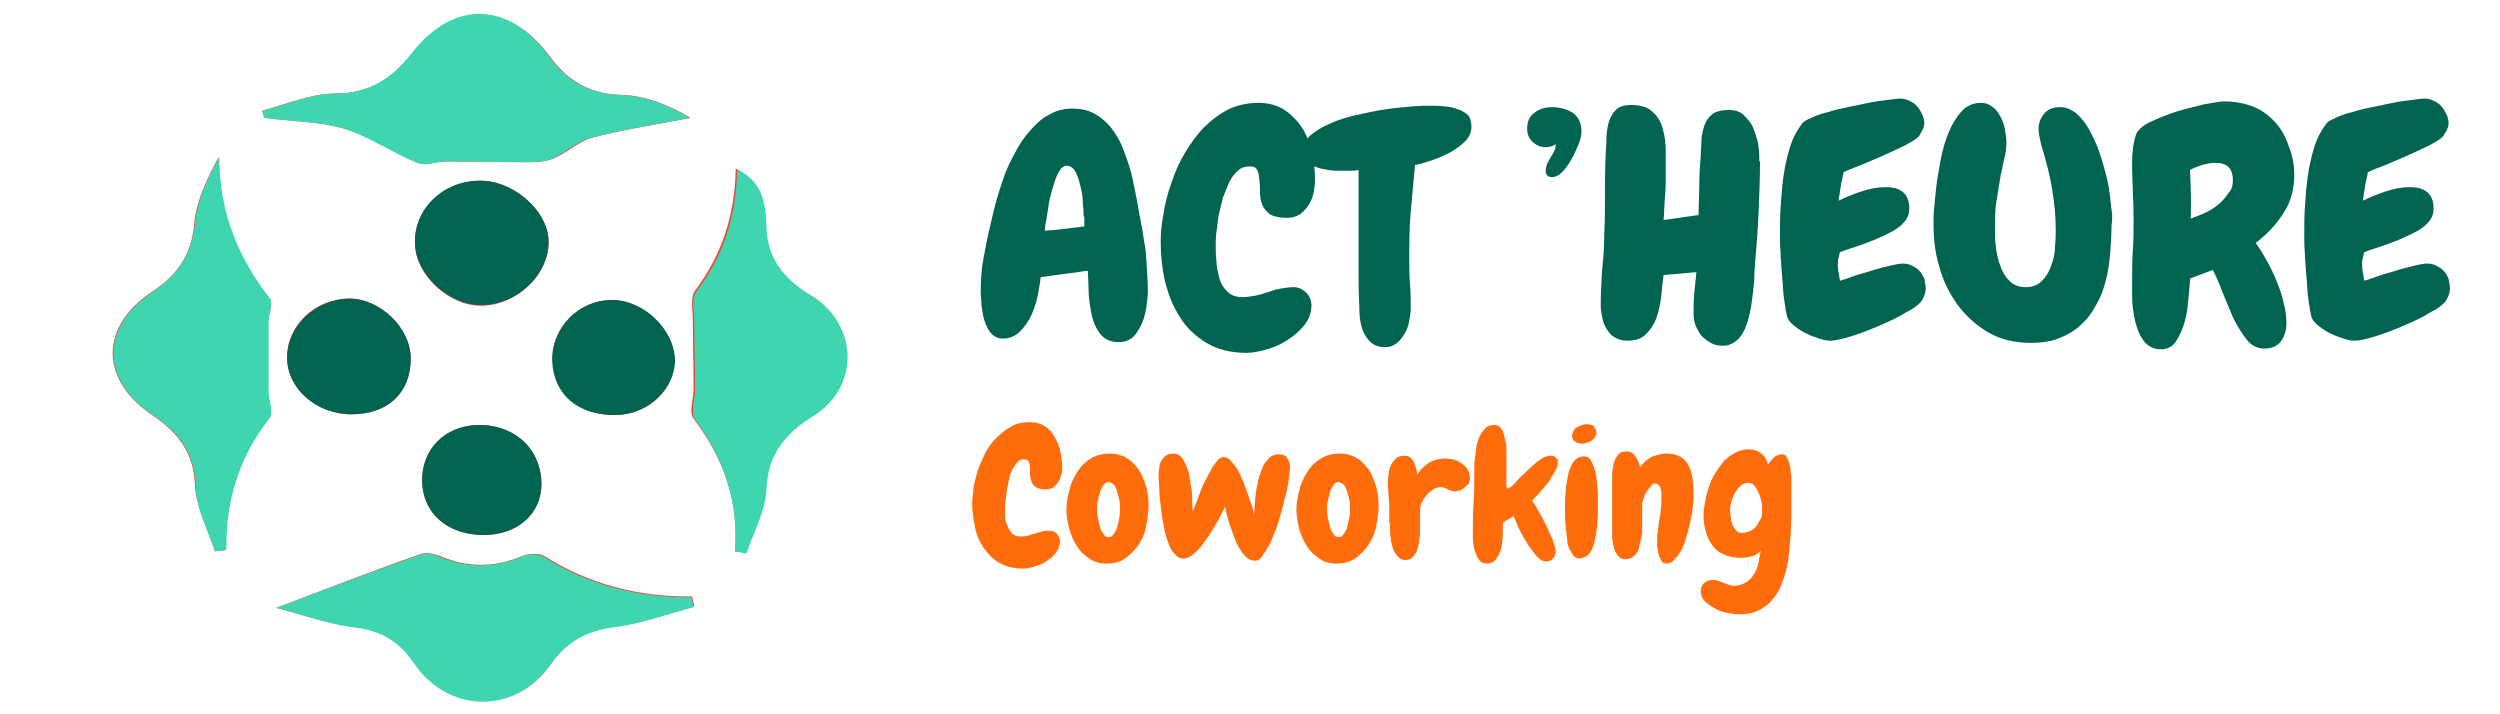 <svg xmlns="http://www.w3.org/2000/svg" xmlns:xlink="http://www.w3.org/1999/xlink" id="Calque_1" x="0px" y="0px" viewBox="0 0 350 100" style="enable-background:new 0 0 350 100;" xml:space="preserve"><style type="text/css">	.st0{fill:#006450;}	.st1{fill:#FF6C0C;}	.st2{fill:#EF4136;}	.st3{fill:#3FD5AE;}</style><g>	<path class="st0" d="M160.7,40.8c0,0.6-0.1,1.3-0.2,2.1c-0.1,0.8-0.3,1.6-0.6,2.3c-0.3,0.7-0.7,1.4-1.2,1.9  c-0.5,0.5-1.2,0.8-2.1,0.8c-1.1,0-2-0.4-2.6-1.2c-0.6-0.8-1-1.7-1.2-2.8c-0.2-1.1-0.4-2.2-0.4-3.3c0-1.1-0.1-2-0.1-2.7  c-2.2,0.3-4.4,0.6-6.6,0.9c-0.1,0.7-0.2,1.5-0.4,2.5c-0.2,1-0.5,1.9-0.9,2.8c-0.4,0.9-1,1.7-1.6,2.3c-0.7,0.7-1.5,1-2.4,1  c-0.7,0-1.3-0.3-1.7-0.8c-0.4-0.5-0.7-1.1-0.9-1.8c-0.2-0.7-0.3-1.4-0.4-2.1c0-0.7-0.1-1.3-0.1-1.8c0-1.6,0.1-3.3,0.4-4.8  c0.3-1.6,0.6-3.2,1-4.8c0.2-0.8,0.4-1.8,0.7-2.9c0.3-1.1,0.7-2.3,1.1-3.5c0.4-1.2,1-2.4,1.6-3.5c0.6-1.2,1.3-2.2,2.1-3.1  c0.8-0.9,1.6-1.7,2.6-2.2c1-0.6,2.1-0.9,3.3-0.9c1.2,0,2.2,0.2,3.1,0.7c0.9,0.5,1.6,1.1,2.3,1.9c0.6,0.8,1.2,1.7,1.6,2.7  c0.4,1,0.8,2.1,1.1,3.1c0.3,1,0.5,2.1,0.7,3.1c0.2,1,0.4,1.9,0.5,2.7c0.4,1.9,0.7,3.8,1,5.7C160.5,37,160.7,38.9,160.7,40.8z   M151.7,30.3c0-0.3,0-0.9-0.1-1.7c0-0.8-0.1-1.6-0.3-2.4c-0.2-0.8-0.4-1.5-0.7-2.1c-0.3-0.6-0.8-0.9-1.3-0.9  c-0.3,0-0.6,0.2-0.9,0.6c-0.3,0.4-0.5,0.9-0.7,1.5c-0.2,0.6-0.4,1.2-0.6,2c-0.2,0.7-0.3,1.4-0.4,2.1c-0.1,0.7-0.2,1.3-0.3,1.8  c-0.1,0.5-0.1,0.9-0.1,1.1c1.9-0.1,3.7-0.4,5.5-0.6V30.3z"></path>	<path class="st0" d="M184.1,25.3c0,0.5-0.1,1.1-0.2,1.7c-0.1,0.6-0.4,1.2-0.7,1.7c-0.3,0.5-0.7,0.9-1.2,1.3  c-0.5,0.3-1.1,0.5-1.8,0.5c-1.1,0-1.9-0.2-2.4-0.5c-0.5-0.4-0.9-0.8-1.1-1.4c-0.2-0.5-0.3-1.1-0.3-1.7c0-0.6,0-1.2-0.1-1.7  c0-0.5-0.1-1-0.3-1.4c-0.2-0.4-0.5-0.5-1.1-0.5c-0.6,0-1.2,0.2-1.6,0.6c-0.5,0.4-0.9,1-1.2,1.6c-0.3,0.7-0.6,1.4-0.9,2.2  c-0.2,0.8-0.4,1.7-0.6,2.5c-0.1,0.8-0.2,1.6-0.3,2.3c-0.1,0.7-0.1,1.3-0.1,1.8c0,0.6,0,1.3,0.1,2.2c0,0.8,0.2,1.6,0.4,2.4  c0.2,0.8,0.6,1.4,1.1,1.9c0.5,0.5,1.2,0.8,2.1,0.8c0.6,0,1.2-0.1,1.8-0.2c0.6-0.1,1.2-0.3,1.8-0.5c0.6-0.2,1.2-0.4,1.8-0.5  c0.6-0.1,1.2-0.2,1.8-0.2c0.7,0,1.3,0.3,1.8,0.8c0.5,0.5,0.7,1.1,0.7,1.8c0,0.9-0.3,1.8-0.9,2.6c-0.6,0.8-1.4,1.5-2.3,2.1  c-0.9,0.6-1.9,1.1-3,1.4c-1.1,0.3-2,0.5-2.9,0.5c-2.2,0-4.1-0.5-5.6-1.4c-1.5-0.9-2.8-2.1-3.7-3.6c-1-1.5-1.6-3.1-2.1-5  c-0.4-1.8-0.6-3.6-0.6-5.5c0-1.2,0.1-2.5,0.4-4c0.2-1.4,0.6-2.9,1.1-4.3c0.5-1.5,1.1-2.9,1.9-4.2c0.8-1.3,1.6-2.5,2.7-3.6  c1-1,2.2-1.9,3.4-2.5c1.3-0.6,2.7-0.9,4.2-0.9c1.5,0,2.8,0.4,3.8,1.1c1,0.7,1.8,1.6,2.5,2.7c0.6,1.1,1,2.3,1.3,3.5  C184,22.9,184.1,24.1,184.1,25.3z"></path>	<path class="st0" d="M206,17.8c0,0.7-0.3,1.4-0.9,2c-0.6,0.6-1.3,1.1-2.2,1.6c-0.8,0.4-1.7,0.8-2.6,1.1c-0.9,0.3-1.6,0.5-2.2,0.6  c-0.2,2.2-0.4,4.4-0.6,6.6s-0.2,4.4-0.2,6.6c0,1.2,0,2.3,0.1,3.5c0.1,1.1,0.1,2.3,0.1,3.4c0,0.5-0.1,1.1-0.2,1.7  c-0.1,0.6-0.3,1.2-0.6,1.7c-0.3,0.5-0.6,1-1.1,1.4c-0.5,0.4-1,0.6-1.7,0.6c-0.8,0-1.4-0.2-1.9-0.6c-0.5-0.4-0.8-0.9-1.1-1.5  c-0.3-0.6-0.4-1.2-0.5-1.9c-0.1-0.7-0.1-1.3-0.1-1.8c-0.1-1.7-0.1-3.5-0.1-5.2c0-1.7,0-3.5,0-5.2c0-1.5,0-2.9,0-4.3  c0-1.4,0-2.8,0-4.3c-0.4,0.1-0.9,0.1-1.3,0.1c-0.4,0-0.9,0-1.4,0c-0.4,0-0.9,0-1.5-0.1c-0.6-0.1-1.2-0.2-1.7-0.4  c-0.6-0.2-1-0.4-1.4-0.8c-0.4-0.3-0.6-0.8-0.6-1.3c0-0.9,0.4-1.6,1.1-2.3c0.7-0.6,1.6-1.2,2.8-1.7c1.1-0.5,2.4-0.9,3.7-1.2  c1.4-0.3,2.7-0.6,4.1-0.8c1.3-0.2,2.6-0.3,3.7-0.4c1.1-0.1,2-0.1,2.6-0.1c0.6,0,1.2,0,1.9,0.1c0.7,0,1.3,0.2,1.9,0.4  c0.6,0.2,1.1,0.5,1.5,0.9C205.8,16.5,206,17,206,17.8z"></path>	<path class="st0" d="M221.4,18.4c0,0.5-0.1,1.1-0.4,1.8c-0.3,0.7-0.6,1.4-1,2.1c-0.4,0.7-0.8,1.3-1.3,1.8c-0.5,0.5-1,0.7-1.4,0.7  c-0.6,0-0.9-0.3-0.9-0.9c0-0.3,0.1-0.7,0.2-1c0.2-0.3,0.3-0.6,0.5-0.9c0.2-0.3,0.4-0.6,0.5-0.9c0.2-0.3,0.2-0.6,0.2-0.9  c-0.2,0.1-0.5,0.3-0.7,0.3c-0.3,0.1-0.5,0.1-0.8,0.1c-0.7,0-1.3-0.3-1.8-0.8c-0.5-0.5-0.7-1.1-0.7-1.8c0-0.9,0.3-1.7,1-2.2  c0.6-0.5,1.5-0.8,2.5-0.8c1.1,0,2.1,0.3,2.9,0.8C221,16.4,221.4,17.2,221.4,18.4z"></path>	<path class="st0" d="M246.4,22.6c0,2.4-0.1,4.8-0.2,7.2c-0.1,2.4-0.3,4.8-0.5,7.2c0,0.4-0.1,1-0.1,1.7c0,0.7-0.1,1.5-0.2,2.4  c-0.1,0.8-0.2,1.7-0.4,2.6c-0.2,0.9-0.4,1.6-0.7,2.3c-0.3,0.7-0.7,1.3-1.2,1.7c-0.5,0.4-1.1,0.7-1.9,0.7c-0.6,0-1.2-0.1-1.7-0.4  c-0.5-0.3-0.9-0.6-1.3-1c-0.3-0.4-0.6-0.9-0.8-1.4c-0.2-0.5-0.3-1.1-0.3-1.7c0-0.9,0-1.9,0.1-2.9c0.1-1,0.2-1.9,0.3-2.9l-4.6,0.4  c-0.1,0.7-0.2,1.6-0.3,2.7c-0.1,1-0.3,2.1-0.6,3c-0.3,1-0.8,1.8-1.5,2.5c-0.6,0.7-1.5,1-2.7,1c-0.7,0-1.3-0.2-1.8-0.5  c-0.5-0.3-0.8-0.7-1.1-1.2c-0.3-0.5-0.5-1-0.6-1.6c-0.1-0.6-0.2-1.1-0.2-1.6c0-1.7,0.1-3.4,0.2-5.1c0.2-1.7,0.3-3.4,0.3-5.1  c0.1-1.8,0.1-3.6,0.1-5.5c0-1.8,0-3.7,0.1-5.5c0-0.6,0.1-1.3,0.1-2.1c0-0.8,0.1-1.6,0.3-2.3c0.2-0.7,0.5-1.3,1-1.8  c0.5-0.5,1.2-0.7,2.2-0.7c1.3,0,2.3,0.3,3,1c0.7,0.6,1.2,1.5,1.4,2.4c0.3,1,0.4,2,0.4,3.1c0,1.1,0,2,0,2.9c0,1.1,0,2.3-0.1,3.4  c-0.1,1.1-0.1,2.2-0.2,3.3l4.9-0.7c0-1.4,0.1-2.8,0.1-4.2c0-1.4,0.1-2.8,0.2-4.1c0-0.7,0.1-1.4,0.1-2.1c0-0.7,0.2-1.4,0.4-2.1  c0.2-0.6,0.6-1.2,1.1-1.6c0.5-0.4,1.3-0.6,2.3-0.6c0.9,0,1.6,0.2,2.1,0.7c0.5,0.5,1,1,1.3,1.7c0.3,0.7,0.5,1.4,0.7,2.1  c0.1,0.7,0.2,1.4,0.2,2V22.6z"></path>	<path class="st0" d="M269.6,40.4c0,0.5-0.2,1.1-0.5,1.6c-0.3,0.5-1,1.1-2.2,1.7c-1.1,0.7-2.4,1.3-3.8,1.9c-1.4,0.6-2.7,1.1-4,1.5  c-1.3,0.4-2.3,0.6-2.9,0.6c-0.4,0-0.9-0.1-1.5-0.3c-0.6-0.2-1.2-0.4-1.8-0.7c-0.6-0.3-1.1-0.6-1.6-1c-0.5-0.4-0.8-0.7-1-1.1  c-0.1-0.2-0.2-0.6-0.3-1.2c-0.1-0.6-0.2-1.3-0.3-2.1c-0.1-0.8-0.1-1.7-0.2-2.6c-0.1-0.9-0.1-1.8-0.2-2.6c0-0.8-0.1-1.5-0.1-2.2  c0-0.6,0-1.1,0-1.4c0-1.1,0-2.3,0.1-3.7c0.1-1.4,0.2-2.8,0.4-4.2c0.2-1.4,0.5-2.7,0.9-4c0.4-1.3,1-2.4,1.7-3.3  c0.2-0.3,0.6-0.5,1.3-0.8c0.6-0.3,1.4-0.6,2.3-0.8c0.9-0.3,1.8-0.5,2.8-0.7c1-0.2,2-0.4,2.9-0.6c0.9-0.2,1.8-0.3,2.6-0.4  c0.8-0.1,1.4-0.2,1.8-0.2c0.5,0,0.9,0.1,1.3,0.3c0.4,0.2,0.8,0.4,1.1,0.8c0.3,0.3,0.5,0.7,0.7,1.1c0.2,0.4,0.3,0.8,0.3,1.2  c0,0.4-0.1,0.7-0.2,0.9c-0.1,0.3-0.3,0.5-0.5,0.9c-0.3,0.4-1,0.8-1.9,1.3c-1,0.5-2.1,1-3.2,1.5c-1.2,0.5-2.3,1-3.3,1.4  c-1.1,0.4-1.8,0.7-2.2,0.9c-0.1,0.7-0.3,1.3-0.4,2c-0.1,0.7-0.2,1.4-0.3,2c1-0.5,2-0.9,3.2-1.3c1.2-0.4,2.3-0.6,3.4-0.6  c2.2,0,3.3,1,3.3,3c0,0.5-0.1,0.9-0.3,1.3c-0.2,0.4-0.5,0.7-0.8,1c-0.3,0.3-0.7,0.5-1.1,0.8c-0.4,0.2-0.8,0.4-1.2,0.6  c-1,0.5-2,0.9-3.1,1.3c-1.1,0.4-2.2,0.7-3.2,1.1c-0.1,0.2-0.1,0.5-0.2,0.8c-0.1,0.3-0.1,0.5-0.1,0.8c0,0.4,0,0.8,0.1,1.2  c0.1,0.4,0.1,0.8,0.2,1.2c0.4-0.1,1-0.3,1.8-0.6c0.8-0.3,1.7-0.5,2.6-0.8c0.9-0.3,1.8-0.5,2.6-0.7c0.8-0.2,1.4-0.3,1.8-0.3  c0.5,0,0.9,0.1,1.3,0.3c0.4,0.2,0.7,0.4,1,0.7c0.3,0.3,0.5,0.7,0.7,1.1C269.5,39.6,269.6,40,269.6,40.4z"></path>	<path class="st0" d="M295.6,32.1c0,1.2-0.1,2.4-0.2,3.6c-0.1,1.2-0.3,2.5-0.6,3.6c-0.3,1.2-0.7,2.3-1.3,3.3c-0.5,1-1.2,2-2.1,2.8  c-0.8,0.8-1.8,1.4-3,1.9c-1.2,0.5-2.5,0.7-4.1,0.7c-2.3,0-4.3-0.5-6-1.5c-1.7-1-3.1-2.3-4.3-3.9c-1.1-1.6-2-3.3-2.5-5.3  c-0.6-1.9-0.8-3.9-0.8-5.8c0-0.2,0-0.4,0-0.6s0-0.3,0-0.5c0-0.6,0.1-1.4,0.2-2.5c0.1-1,0.2-2.1,0.4-3.3c0.2-1.2,0.4-2.4,0.7-3.6  c0.3-1.2,0.7-2.3,1.2-3.3c0.5-1,1.1-1.8,1.7-2.4c0.7-0.6,1.5-0.9,2.4-0.9c0.7,0,1.2,0.2,1.7,0.6c0.5,0.4,0.8,0.8,1.1,1.4  c0.3,0.6,0.5,1.1,0.6,1.8c0.1,0.6,0.2,1.2,0.2,1.7c0,0.8-0.1,1.6-0.3,2.3c-0.2,0.8-0.3,1.6-0.5,2.3c-0.2,1.2-0.4,2.5-0.6,3.7  c-0.2,1.2-0.2,2.5-0.2,3.8c0,0.7,0,1.5,0.1,2.4c0.1,0.9,0.3,1.9,0.6,2.7c0.3,0.9,0.7,1.6,1.3,2.2c0.6,0.6,1.3,0.9,2.3,0.9  c1,0,1.7-0.3,2.3-0.9c0.6-0.6,1-1.3,1.3-2.2c0.3-0.8,0.5-1.7,0.5-2.6c0.1-0.9,0.1-1.7,0.1-2.4c0-1.9-0.2-3.8-0.5-5.6  c-0.3-1.9-0.8-3.7-1.3-5.5c-0.2-0.5-0.3-1-0.4-1.5c-0.1-0.5-0.2-1-0.2-1.5c0-0.8,0.3-1.5,0.8-2.1c0.5-0.6,1.2-0.9,2.2-0.9  c0.8,0,1.5,0.3,2.2,0.8c0.7,0.6,1.3,1.3,1.8,2.2c0.5,0.9,1,1.9,1.4,3c0.4,1.1,0.7,2.2,1,3.3c0.3,1.1,0.5,2.2,0.6,3.2  c0.1,1,0.2,1.8,0.3,2.5c0,0.3,0,0.6,0,0.8C295.6,31.5,295.6,31.8,295.6,32.1z"></path>	<path class="st0" d="M321.2,24.5c0,2-0.5,3.8-1.5,5.3c-1,1.6-2.3,3-3.9,4.2c0.5,0.7,1,1.5,1.5,2.4c0.5,0.9,1,1.9,1.4,2.9  c0.4,1,0.8,2,1,3.1c0.3,1,0.4,2,0.4,2.8c0,0.9-0.2,1.7-0.7,2.5c-0.5,0.7-1.3,1.1-2.4,1.1c-1,0-1.8-0.4-2.5-1.3  c-0.7-0.9-1.3-1.9-1.9-3.1c-0.5-1.2-1-2.4-1.5-3.6c-0.4-1.2-0.9-2.2-1.3-3c-0.6,0.2-1.1,0.4-1.6,0.6c-0.5,0.2-1.1,0.4-1.6,0.6  c0,0.6-0.1,1.5-0.2,2.6c-0.1,1.1-0.2,2.2-0.5,3.3c-0.3,1.1-0.7,2-1.2,2.8c-0.5,0.8-1.2,1.2-2.2,1.2c-1,0-1.8-0.4-2.4-1.2  c-0.6-0.8-0.9-1.7-1.2-2.8c-0.2-1.1-0.4-2.1-0.4-3.3c0-1.1,0-2,0-2.6c0-1.4,0-2.7,0.1-4c0.1-1.3,0.1-2.6,0.1-4c0-1.2,0-2.5-0.1-3.7  c0-1.2-0.1-2.5-0.1-3.7c0-0.3,0-0.7,0-1.1c0-0.4,0-0.9,0.1-1.4c0-0.5,0.1-0.9,0.2-1.4c0.1-0.4,0.2-0.8,0.3-1c0.3-0.6,1-1.2,2.1-1.7  c1.1-0.5,2.3-1,3.6-1.4c1.3-0.4,2.6-0.7,3.8-1c1.2-0.2,2.2-0.4,2.8-0.4c1.6,0,3,0.3,4.2,0.8c1.2,0.5,2.2,1.3,3,2.2  c0.8,0.9,1.4,2,1.8,3.2C321,21.9,321.2,23.2,321.2,24.5z M312.6,25.1c0-0.7-0.2-1.3-0.6-1.7c-0.4-0.4-1-0.6-1.8-0.6  c-0.6,0-1.2,0.1-1.9,0.3c-0.6,0.2-1.2,0.4-1.7,0.7c0.1,2.3,0.2,4.5,0.1,6.8c0.6-0.2,1.3-0.5,2-0.8c0.7-0.3,1.3-0.7,1.9-1.2  c0.6-0.5,1-1,1.4-1.6C312.5,26.5,312.6,25.9,312.6,25.1z"></path>	<path class="st0" d="M343,40.4c0,0.5-0.2,1.1-0.5,1.6c-0.3,0.5-1,1.1-2.2,1.7c-1.1,0.7-2.4,1.3-3.8,1.9c-1.4,0.6-2.7,1.1-4,1.5  c-1.3,0.4-2.3,0.6-2.9,0.6c-0.4,0-0.9-0.1-1.5-0.3c-0.6-0.2-1.2-0.4-1.8-0.7c-0.6-0.3-1.1-0.6-1.6-1c-0.5-0.4-0.8-0.7-1-1.1  c-0.1-0.2-0.2-0.6-0.3-1.2c-0.1-0.6-0.2-1.3-0.3-2.1c-0.1-0.8-0.1-1.7-0.2-2.6c-0.1-0.9-0.1-1.8-0.2-2.6c0-0.8-0.1-1.5-0.1-2.2  c0-0.6,0-1.1,0-1.4c0-1.1,0-2.3,0.1-3.7c0.1-1.4,0.2-2.8,0.4-4.2c0.2-1.4,0.5-2.7,0.9-4c0.4-1.3,1-2.4,1.7-3.3  c0.2-0.3,0.6-0.5,1.3-0.8c0.6-0.3,1.4-0.6,2.3-0.8c0.9-0.3,1.8-0.5,2.8-0.7c1-0.2,2-0.4,2.9-0.6c0.9-0.2,1.8-0.3,2.6-0.4  c0.8-0.1,1.4-0.2,1.8-0.2c0.5,0,0.9,0.1,1.3,0.3c0.4,0.2,0.8,0.4,1.1,0.8c0.3,0.3,0.5,0.7,0.7,1.1c0.2,0.4,0.3,0.8,0.3,1.2  c0,0.4-0.1,0.7-0.2,0.9c-0.1,0.3-0.3,0.5-0.5,0.9c-0.3,0.4-1,0.8-1.9,1.3c-1,0.5-2.1,1-3.2,1.5c-1.2,0.5-2.3,1-3.3,1.4  c-1.1,0.4-1.8,0.7-2.2,0.9c-0.1,0.7-0.3,1.3-0.4,2c-0.1,0.7-0.2,1.4-0.3,2c1-0.5,2-0.9,3.2-1.3c1.2-0.4,2.3-0.6,3.4-0.6  c2.2,0,3.3,1,3.3,3c0,0.5-0.1,0.9-0.3,1.3c-0.2,0.4-0.5,0.7-0.8,1c-0.3,0.3-0.7,0.5-1.1,0.8c-0.4,0.2-0.8,0.4-1.2,0.6  c-1,0.5-2,0.9-3.1,1.3c-1.1,0.4-2.2,0.7-3.2,1.1c-0.1,0.2-0.1,0.5-0.2,0.8c-0.1,0.3-0.1,0.5-0.1,0.8c0,0.4,0,0.8,0.1,1.2  c0.1,0.4,0.1,0.8,0.2,1.2c0.4-0.1,1-0.3,1.8-0.6c0.8-0.3,1.7-0.5,2.6-0.8c0.9-0.3,1.8-0.5,2.6-0.7c0.8-0.2,1.4-0.3,1.8-0.3  c0.5,0,0.9,0.1,1.3,0.3c0.4,0.2,0.7,0.4,1,0.7c0.3,0.3,0.5,0.7,0.7,1.1C342.9,39.6,343,40,343,40.4z"></path>	<path class="st1" d="M148.7,65.4c0,0.3,0,0.7-0.1,1s-0.2,0.7-0.4,1c-0.2,0.3-0.4,0.6-0.7,0.8c-0.3,0.2-0.6,0.3-1.1,0.3  c-0.6,0-1.1-0.1-1.4-0.3c-0.3-0.2-0.5-0.5-0.6-0.8c-0.1-0.3-0.2-0.7-0.2-1c0-0.4,0-0.7,0-1c0-0.3-0.1-0.6-0.2-0.8  c-0.1-0.2-0.3-0.3-0.6-0.3c-0.4,0-0.7,0.1-0.9,0.4c-0.3,0.2-0.5,0.6-0.7,0.9c-0.2,0.4-0.4,0.8-0.5,1.3c-0.1,0.5-0.2,1-0.3,1.5  c-0.1,0.5-0.1,0.9-0.2,1.4c0,0.4-0.1,0.8-0.1,1c0,0.4,0,0.8,0,1.3c0,0.5,0.1,1,0.3,1.4c0.1,0.4,0.4,0.8,0.6,1.1  c0.3,0.3,0.7,0.5,1.2,0.5c0.4,0,0.7,0,1.1-0.1c0.3-0.1,0.7-0.2,1-0.3c0.3-0.1,0.7-0.2,1-0.3c0.4-0.1,0.7-0.1,1.1-0.1  c0.4,0,0.8,0.2,1,0.5c0.3,0.3,0.4,0.7,0.4,1c0,0.5-0.2,1-0.5,1.5c-0.4,0.5-0.8,0.9-1.3,1.2c-0.5,0.4-1.1,0.6-1.7,0.8  c-0.6,0.2-1.2,0.3-1.7,0.3c-1.3,0-2.4-0.3-3.3-0.8c-0.9-0.5-1.6-1.3-2.2-2.1c-0.6-0.9-1-1.8-1.2-2.9c-0.2-1.1-0.4-2.1-0.4-3.2  c0-0.7,0.1-1.5,0.2-2.3c0.1-0.8,0.4-1.7,0.6-2.5c0.3-0.8,0.7-1.7,1.1-2.5c0.4-0.8,1-1.5,1.6-2.1c0.6-0.6,1.3-1.1,2-1.5  c0.7-0.4,1.6-0.6,2.5-0.6c0.9,0,1.6,0.2,2.2,0.6c0.6,0.4,1.1,0.9,1.4,1.6c0.4,0.6,0.6,1.3,0.8,2.1C148.6,64,148.7,64.7,148.7,65.4z  "></path>	<path class="st1" d="M154.9,78.9c-0.9,0-1.7-0.2-2.4-0.7c-0.7-0.5-1.3-1-1.7-1.7c-0.5-0.7-0.8-1.5-1.1-2.4  c-0.2-0.9-0.4-1.7-0.4-2.6c0-0.9,0.1-1.8,0.4-2.8c0.2-1,0.6-1.8,1.1-2.6c0.5-0.8,1.1-1.4,1.9-1.9c0.8-0.5,1.7-0.7,2.7-0.7  c1,0,1.9,0.3,2.6,0.8c0.7,0.5,1.3,1.2,1.7,1.9c0.4,0.8,0.7,1.6,0.9,2.5c0.2,0.9,0.2,1.8,0.2,2.6c-0.1,0.9-0.2,1.8-0.4,2.7  s-0.6,1.7-1.1,2.4c-0.5,0.7-1.1,1.3-1.8,1.8C156.8,78.7,155.9,78.9,154.9,78.9z M155.2,67.5c-0.3,0-0.5,0.1-0.7,0.4  c-0.2,0.3-0.4,0.6-0.5,1c-0.1,0.4-0.2,0.8-0.3,1.2c-0.1,0.4-0.1,0.8-0.1,1.1c0,0.4,0,0.8,0.1,1.3c0.1,0.5,0.2,0.9,0.3,1.3  c0.1,0.4,0.3,0.7,0.5,1c0.2,0.3,0.4,0.4,0.7,0.4c0.3,0,0.5-0.1,0.7-0.4c0.2-0.3,0.4-0.6,0.5-1c0.1-0.4,0.2-0.8,0.3-1.3  c0.1-0.5,0.1-0.9,0.1-1.3c0-0.4,0-0.8-0.1-1.2c-0.1-0.4-0.2-0.9-0.3-1.2c-0.1-0.4-0.3-0.7-0.5-1C155.7,67.7,155.5,67.5,155.2,67.5z  "></path>	<path class="st1" d="M175.7,78.5c-0.6,0-1.1-0.3-1.6-0.9c-0.5-0.6-0.9-1.3-1.2-2.1c-0.3-0.8-0.6-1.6-0.9-2.5  c-0.2-0.8-0.4-1.5-0.5-2.1c-0.1,0.3-0.3,0.7-0.6,1.2c-0.2,0.5-0.5,1-0.8,1.5c-0.3,0.5-0.7,1.1-1,1.6c-0.4,0.5-0.7,1-1.1,1.5  c-0.4,0.4-0.8,0.8-1.2,1.1c-0.4,0.3-0.8,0.4-1.1,0.4c-0.5,0-0.9-0.2-1.3-0.7c-0.4-0.4-0.7-1-0.9-1.7c-0.3-0.7-0.5-1.5-0.6-2.3  c-0.2-0.9-0.3-1.7-0.4-2.6c-0.1-0.9-0.2-1.7-0.2-2.4c0-0.7-0.1-1.3-0.1-1.8c0-0.4,0-0.8,0.1-1.2c0-0.4,0.1-0.7,0.3-1  s0.3-0.5,0.6-0.7c0.3-0.2,0.6-0.3,1-0.3c0.4,0,0.8,0.1,1.1,0.4c0.3,0.3,0.5,0.7,0.7,1.1c0.2,0.5,0.4,1,0.5,1.6  c0.1,0.6,0.2,1.2,0.3,1.8c0.1,0.6,0.1,1.2,0.1,1.7c0,0.6,0,1,0.1,1.5c0.1-0.4,0.3-0.8,0.5-1.3c0.2-0.5,0.4-1.1,0.6-1.6  c0.2-0.6,0.5-1.2,0.8-1.7c0.3-0.6,0.6-1.1,0.8-1.5c0.3-0.5,0.6-0.8,0.8-1.1c0.3-0.3,0.5-0.4,0.8-0.4h0c0.3,0,0.6,0.1,0.9,0.4  c0.3,0.3,0.6,0.7,0.9,1.1c0.3,0.5,0.6,1,0.8,1.6c0.3,0.6,0.5,1.2,0.7,1.8c0.2,0.6,0.4,1.2,0.6,1.7c0.2,0.6,0.3,1,0.4,1.5  c0-0.5,0-1,0.1-1.7c0-0.6,0.1-1.2,0.2-1.9c0.1-0.6,0.2-1.2,0.4-1.8c0.2-0.6,0.4-1.1,0.6-1.6c0.3-0.5,0.6-0.8,0.9-1.1  c0.4-0.3,0.8-0.4,1.3-0.4c0.5,0,0.9,0.2,1.1,0.5c0.2,0.3,0.4,0.7,0.4,1.2c0,0.5-0.1,1.2-0.2,2c-0.1,0.8-0.3,1.8-0.6,2.7  c-0.2,1-0.5,2-0.8,3c-0.3,1-0.7,1.9-1,2.7c-0.4,0.8-0.8,1.5-1.2,2C176.5,78.3,176.1,78.5,175.7,78.5z"></path>	<path class="st1" d="M187.1,78.9c-0.9,0-1.7-0.2-2.4-0.7c-0.7-0.5-1.3-1-1.7-1.7c-0.5-0.7-0.8-1.5-1.1-2.4  c-0.2-0.9-0.4-1.7-0.4-2.6c0-0.9,0.1-1.8,0.4-2.8c0.2-1,0.6-1.8,1.1-2.6c0.5-0.8,1.1-1.4,1.9-1.9c0.8-0.5,1.7-0.7,2.7-0.7  c1,0,1.9,0.3,2.6,0.8c0.7,0.5,1.3,1.2,1.7,1.9c0.4,0.8,0.7,1.6,0.9,2.5c0.2,0.9,0.2,1.8,0.2,2.6c-0.1,0.9-0.2,1.8-0.4,2.7  c-0.2,0.9-0.6,1.7-1.1,2.4c-0.5,0.7-1.1,1.3-1.8,1.8C188.9,78.7,188.1,78.9,187.1,78.9z M187.4,67.5c-0.3,0-0.5,0.1-0.7,0.4  c-0.2,0.3-0.4,0.6-0.5,1c-0.1,0.4-0.2,0.8-0.3,1.2c-0.1,0.4-0.1,0.8-0.1,1.1c0,0.4,0,0.8,0.1,1.3c0.1,0.5,0.2,0.9,0.3,1.3  c0.1,0.4,0.3,0.7,0.5,1c0.2,0.3,0.4,0.4,0.7,0.4c0.3,0,0.5-0.1,0.7-0.4c0.2-0.3,0.4-0.6,0.5-1c0.1-0.4,0.2-0.8,0.3-1.3  c0.1-0.5,0.1-0.9,0.1-1.3c0-0.4,0-0.8-0.1-1.2c-0.1-0.4-0.2-0.9-0.3-1.2c-0.1-0.4-0.3-0.7-0.5-1C187.9,67.7,187.6,67.5,187.4,67.5z  "></path>	<path class="st1" d="M203.8,68.8c-0.3,0-0.5,0-0.6-0.1c-0.2-0.1-0.4-0.1-0.5-0.2c-0.2-0.1-0.3-0.1-0.5-0.2  c-0.2-0.1-0.3-0.1-0.5-0.1c-0.4,0-0.7,0.1-1,0.3c-0.3,0.2-0.5,0.4-0.8,0.6c-0.2,0.3-0.4,0.5-0.6,0.8c-0.2,0.3-0.3,0.6-0.4,0.9  c-0.1,0.2-0.1,0.5-0.1,0.9c0,0.4,0,0.9,0,1.3c0,0.5,0,1,0,1.4c0,0.4,0,0.8-0.1,1c0,0.3-0.1,0.6-0.1,0.9c-0.1,0.4-0.2,0.7-0.3,1  c-0.2,0.3-0.4,0.6-0.6,0.8c-0.3,0.2-0.6,0.3-1,0.3c-0.3,0-0.6-0.1-0.8-0.3c-0.2-0.2-0.4-0.4-0.6-0.7c-0.2-0.3-0.3-0.6-0.4-1  c-0.1-0.4-0.2-0.7-0.2-1.1c-0.1-0.4-0.1-0.8-0.1-1.2c0-0.4,0-0.8-0.1-1.1c0-0.4,0-0.7,0-1c0-0.3,0-0.5,0-0.7c0-0.6,0-1.2-0.1-1.8  c0-0.6-0.1-1.2-0.1-1.8c0-0.4,0-0.8,0.1-1.2c0-0.5,0.1-0.9,0.3-1.3c0.2-0.4,0.4-0.7,0.7-1c0.3-0.3,0.8-0.4,1.3-0.4  c0.3,0,0.6,0.1,0.8,0.3c0.2,0.2,0.4,0.4,0.5,0.7c0.1,0.3,0.2,0.6,0.3,0.9c0.1,0.3,0.1,0.6,0.1,0.8c0.4-0.7,0.9-1.2,1.5-1.6  c0.5-0.4,1.2-0.6,2.1-0.7c0.4,0,0.9,0,1.3,0.1c0.4,0.1,0.8,0.2,1.2,0.5c0.4,0.2,0.6,0.5,0.9,0.8c0.2,0.3,0.3,0.7,0.4,1.2  c0,0.5-0.1,1-0.5,1.2C204.8,68.6,204.3,68.7,203.8,68.8z"></path>	<path class="st1" d="M218.1,64.6c0,0.5-0.1,1-0.4,1.4c-0.3,0.5-0.6,1-0.9,1.5c-0.4,0.5-0.8,0.9-1.2,1.4s-0.8,0.8-1.1,1.2  c0.3,0.4,0.6,0.9,0.9,1.5c0.4,0.6,0.7,1.3,1.1,2c0.3,0.7,0.6,1.4,0.9,2c0.2,0.7,0.4,1.2,0.4,1.6c0,0.4-0.1,0.7-0.4,1  c-0.2,0.3-0.6,0.4-1,0.4c-0.3,0-0.6-0.1-0.9-0.4c-0.3-0.2-0.6-0.6-0.9-1c-0.3-0.4-0.6-0.8-0.9-1.3c-0.3-0.5-0.6-1-0.8-1.4  c-0.2-0.5-0.5-0.9-0.6-1.3c-0.2-0.4-0.3-0.7-0.4-1c-0.2,0.2-0.5,0.4-0.7,0.5c-0.3,0.1-0.5,0.3-0.8,0.5c0,0.4,0,0.8,0,1.5  c0,0.6-0.1,1.3-0.2,1.9c-0.1,0.6-0.4,1.2-0.7,1.6c-0.3,0.5-0.8,0.7-1.4,0.7c-0.5,0-0.8-0.2-1.1-0.6c-0.3-0.4-0.4-0.9-0.6-1.4  c-0.1-0.5-0.2-1.1-0.2-1.6c0-0.5,0-1,0-1.2c0-1.2,0-2.5,0.1-3.7c0.1-1.2,0.1-2.5,0.1-3.7c0-0.3,0-0.7,0-1.1c0-0.5,0-1,0.1-1.5  c0.1-0.5,0.1-1.1,0.2-1.6c0.1-0.6,0.3-1.1,0.5-1.5c0.2-0.4,0.5-0.8,0.8-1.1c0.3-0.3,0.7-0.4,1.2-0.4c0.3,0,0.6,0.1,0.8,0.3  c0.2,0.2,0.4,0.5,0.5,0.9c0.1,0.4,0.2,0.7,0.3,1.2c0.1,0.4,0.1,0.9,0.1,1.3c0,0.4,0,0.8,0,1.2c0,0.4,0,0.7,0,0.9c0,0.2,0,0.4,0,0.7  c0,0.3,0,0.6,0,0.9c0,0.3,0,0.6,0,0.9c0,0.3,0,0.5,0.1,0.6c0.1,0,0.3-0.1,0.6-0.3c0.3-0.2,0.5-0.5,0.9-0.9c0.3-0.4,0.7-0.7,1.1-1.1  c0.4-0.4,0.8-0.8,1.2-1.1c0.4-0.4,0.8-0.6,1.2-0.9c0.4-0.2,0.8-0.3,1.1-0.3c0.4,0,0.6,0.1,0.8,0.4C218,64.1,218.1,64.3,218.1,64.6z  "></path>	<path class="st1" d="M223.7,69.2c0,0.2,0,0.5,0,0.7c0,0.3,0,0.5,0,0.7c0,0.3,0,0.7,0,1.1c0,0.5,0,1-0.1,1.6c0,0.6-0.1,1.1-0.2,1.7  c-0.1,0.6-0.2,1.1-0.4,1.6c-0.2,0.5-0.4,0.9-0.7,1.1c-0.3,0.3-0.7,0.4-1.1,0.5c-0.3,0-0.6-0.1-0.9-0.4c-0.2-0.3-0.4-0.6-0.6-1  c-0.2-0.4-0.3-0.9-0.3-1.4c-0.1-0.5-0.1-1-0.2-1.5c0-0.5-0.1-1-0.1-1.4c0-0.4,0-0.7,0-0.9c0-0.3,0-0.7,0-1.1c0-0.5,0-1,0.1-1.6  c0-0.6,0.1-1.2,0.2-1.7c0.1-0.6,0.2-1.1,0.4-1.6c0.2-0.5,0.4-0.9,0.7-1.2c0.3-0.3,0.7-0.5,1.2-0.5c0.5,0,0.9,0.2,1.1,0.7  c0.3,0.5,0.4,1,0.6,1.6c0.1,0.6,0.2,1.2,0.2,1.8C223.7,68.4,223.7,68.9,223.7,69.2z M223.5,60.6c0,0.2-0.1,0.4-0.2,0.6  c-0.1,0.2-0.3,0.3-0.5,0.5c-0.2,0.1-0.5,0.3-0.7,0.3c-0.3,0.1-0.5,0.1-0.7,0.1c-0.4,0-0.7-0.1-0.9-0.3c-0.3-0.2-0.4-0.4-0.4-0.8  c0-0.3,0.1-0.5,0.2-0.7c0.1-0.2,0.3-0.4,0.5-0.5c0.2-0.1,0.4-0.2,0.7-0.3c0.3-0.1,0.5-0.1,0.7-0.1c0.3,0,0.7,0.1,0.9,0.2  C223.3,60,223.5,60.2,223.5,60.6z"></path>	<path class="st1" d="M233.3,78.9c-0.3,0-0.6-0.1-0.7-0.4c-0.2-0.3-0.3-0.6-0.4-0.9c-0.1-0.3-0.1-0.7-0.2-1c0-0.3,0-0.6,0-0.8  c0-0.5,0-1,0.1-1.5c0.1-0.5,0.1-1,0.2-1.5c0.1-0.5,0.2-1,0.2-1.5c0.1-0.5,0.1-1,0.1-1.5c0-0.2,0-0.4,0-0.7c0-0.2-0.1-0.5-0.1-0.7  c-0.1-0.2-0.2-0.4-0.3-0.5c-0.1-0.1-0.3-0.2-0.6-0.2c-0.2,0-0.3,0.1-0.5,0.4c-0.2,0.2-0.4,0.5-0.6,0.8c-0.2,0.3-0.3,0.6-0.4,0.9  c-0.1,0.3-0.2,0.5-0.2,0.7c0,0.4,0,0.7,0,1.1c0,0.4,0,0.8,0,1.1v1.5c0,0.3,0,0.6-0.1,0.9c0,0.3-0.1,0.6-0.2,0.9  c-0.1,0.3-0.1,0.6-0.2,0.9c-0.1,0.3-0.2,0.5-0.4,0.7c-0.2,0.2-0.4,0.4-0.6,0.5c-0.2,0.1-0.5,0.2-0.8,0.2c-0.4,0-0.7-0.1-0.9-0.3  c-0.2-0.2-0.4-0.5-0.6-0.8c-0.1-0.3-0.2-0.7-0.3-1.2c-0.1-0.4-0.1-0.8-0.1-1.3c0-0.4,0-0.8,0-1.1c0-0.3,0-0.6,0-0.8v-1.2  c0-0.6,0-1.3,0-1.9c0-0.6,0-1.2,0-1.9c0-0.3,0-0.8,0-1.3c0-0.5,0.1-1,0.2-1.5c0.1-0.5,0.3-0.9,0.6-1.3c0.3-0.4,0.7-0.5,1.3-0.5  c0.3,0,0.5,0.1,0.7,0.2c0.2,0.2,0.4,0.3,0.5,0.6c0.2,0.2,0.3,0.5,0.4,0.7c0.1,0.3,0.2,0.5,0.2,0.7c0.2-0.2,0.4-0.5,0.6-0.7  c0.2-0.2,0.5-0.4,0.8-0.6c0.3-0.2,0.6-0.3,1-0.4s0.8-0.2,1.3-0.2c0.9,0,1.6,0.2,2.2,0.6c0.5,0.4,0.9,0.9,1.1,1.5  c0.2,0.6,0.4,1.3,0.4,2c0.1,0.7,0.1,1.3,0.1,1.9c0,0.3,0,0.7-0.1,1.3c-0.1,0.6-0.1,1.2-0.3,1.9c-0.1,0.7-0.3,1.4-0.5,2.1  c-0.2,0.7-0.4,1.4-0.7,2c-0.3,0.6-0.6,1.1-1,1.4C234.2,78.7,233.8,78.9,233.3,78.9z"></path>	<path class="st1" d="M250.8,69.6c0,0.9,0,1.7,0,2.6c0,0.9-0.1,1.7-0.1,2.6c-0.1,0.7-0.1,1.5-0.2,2.4c-0.1,0.8-0.2,1.7-0.4,2.5  c-0.2,0.8-0.5,1.6-0.8,2.4c-0.3,0.8-0.8,1.4-1.3,2c-0.5,0.6-1.2,1.1-1.9,1.4c-0.8,0.4-1.7,0.5-2.7,0.5c-0.5,0-1-0.1-1.6-0.2  c-0.6-0.1-1.2-0.3-1.7-0.6c-0.5-0.3-1-0.6-1.4-1c-0.4-0.4-0.6-0.9-0.6-1.4c0-0.4,0.1-0.7,0.4-1.1c0.3-0.3,0.7-0.5,1.2-0.5  c0.3,0,0.6,0,0.8,0.1c0.3,0.1,0.5,0.2,0.8,0.3c0.3,0.1,0.5,0.2,0.8,0.3c0.2,0.1,0.5,0.1,0.7,0.1c0.7,0,1.2-0.2,1.7-0.5  c0.5-0.3,0.8-0.7,1.1-1.2c0.3-0.5,0.5-1,0.6-1.6c0.1-0.6,0.2-1.1,0.3-1.6c-0.4,0.4-0.8,0.7-1.3,0.8c-0.5,0.1-1,0.2-1.5,0.2  c-1,0-1.8-0.2-2.4-0.5c-0.7-0.3-1.2-0.7-1.6-1.3c-0.4-0.5-0.7-1.2-0.9-1.9c-0.2-0.7-0.3-1.5-0.3-2.3c0-0.5,0.1-1.1,0.2-1.8  c0.1-0.7,0.3-1.3,0.5-2c0.2-0.7,0.5-1.3,0.9-2c0.4-0.6,0.8-1.2,1.2-1.7c0.5-0.5,1-0.9,1.6-1.2c0.6-0.3,1.2-0.5,1.9-0.5  c0.7,0,1.3,0.2,1.8,0.6c0.5,0.4,0.8,0.9,0.9,1.6c0.2-0.4,0.5-0.7,0.8-1c0.3-0.3,0.7-0.5,1.2-0.5c0.3,0,0.5,0.1,0.6,0.4  c0.2,0.2,0.3,0.5,0.4,0.9c0.1,0.4,0.2,0.8,0.2,1.2c0.1,0.4,0.1,0.9,0.1,1.3c0,0.4,0,0.8,0,1.2S250.8,69.4,250.8,69.6z M246.7,71.2  c0-0.3,0-0.6-0.1-1s-0.2-0.8-0.4-1.2c-0.2-0.4-0.3-0.7-0.6-1c-0.2-0.3-0.5-0.4-0.8-0.4c-0.4,0-0.8,0.1-1.1,0.4  c-0.3,0.3-0.6,0.6-0.8,1c-0.2,0.4-0.4,0.8-0.5,1.2c-0.1,0.4-0.2,0.8-0.2,1.1c0,0.2,0,0.5,0.1,0.9c0,0.4,0.1,0.7,0.2,1.1  c0.1,0.4,0.3,0.7,0.5,0.9c0.2,0.3,0.5,0.4,0.8,0.4c0.5,0,0.9-0.1,1.3-0.3c0.4-0.2,0.7-0.5,0.9-0.8c0.2-0.3,0.4-0.7,0.6-1.1  C246.7,72,246.7,71.6,246.7,71.2z"></path></g><g>	<path class="st2" d="M36.7,15.5c0.1,0.3,0.2,0.7,0.3,1C40.8,17,44.7,17,48.2,18c3.6,1.1,6.8,3.3,10.3,4.8c1.1,0.4,2.7-0.2,4.1-0.2  c3.3,0,6.6,0.1,9.9,0.1c1.6,0,3.3,0.1,4.7-0.4c2-0.7,3.6-2.4,5.6-3c4.6-1.2,9.3-1.9,13.9-2.8c-2.9-1.7-6.2-3.1-9.5-3.2  c-4.8-0.1-7.8-2.1-10.3-5.5c-5.7-7.6-13.4-7.7-19.2-0.3c-2.7,3.4-5.8,5.6-10.8,5.6C43.5,13.1,40.1,14.6,36.7,15.5z M38.7,85.1  c3.5,0.9,7,2.2,10.6,2.6c4,0.4,6.6,1.9,8.7,5c4.8,7.1,14.2,7.3,19.1,0.3c2.2-3.2,5-4.8,9.1-5.3c3.7-0.5,7.3-1.8,11-2.8  c-0.1-0.5-0.2-0.9-0.3-1.4c-7.5,0.1-14.4-1.7-20.6-5.6c-0.7-0.5-2.2-0.4-3.1-0.1c-3.9,1.7-7.8,1.7-11.7,0c-0.8-0.3-2-0.5-2.7-0.2  C52.2,79.9,45.8,82.4,38.7,85.1z M30.1,77.2c0.5-0.1,1-0.1,1.5-0.2c-0.2-6.8,1.6-12.9,6-18.4c0.6-0.8-0.1-2.5-0.1-3.8  c0-3.2-0.1-6.4,0-9.6c0-1.1,0.8-2.7,0.2-3.4c-4.6-5.8-7.1-12.3-7.1-19.8c-1.6,3-3.1,6.1-3.4,9.2c-0.3,4.3-2.3,7.3-6,9.7  c-7.3,4.9-7.2,12.3,0.1,17.2c3.7,2.5,5.9,5.4,6,10C27.5,71.1,29.2,74.2,30.1,77.2z M102.9,77.2c0.5,0.1,1,0.1,1.4,0.2  c1-3,2.7-6,2.8-9c0.2-4.8,2.5-7.7,6.5-10.2c7-4.4,6-13.2-0.2-16.9c-4-2.4-6.1-5.3-6.3-9.8c-0.1-4.6-1.5-6.5-4.1-7.9  c-0.1,6.3-1.8,11.9-5.7,17.1c-0.7,1-0.3,2.7-0.3,4.1c0,3.2,0.1,6.5,0.1,9.7c0,1.4-0.7,3.2,0,4.1C101.4,64.3,103.5,70.4,102.9,77.2z   M67.1,25.3c-5.1,0.1-9.2,4.1-9,8.9c0.1,4.3,4.7,8.6,9.2,8.6c5,0,9.6-4.3,9.5-9C76.7,29.4,71.8,25.2,67.1,25.3z M49.2,58  c5.1,0,8.3-3,8.3-7.8c0-4.3-4.3-8.4-8.6-8.4c-4.8,0-8.8,3.8-8.7,8.3C40.2,54.4,44.3,58,49.2,58z M86.3,58.1  c4.5-0.1,8.2-3.6,8.1-7.7C94.4,46.1,90,42,85.7,42c-4.7,0-8.5,3.9-8.3,8.5C77.5,55.2,81,58.2,86.3,58.1z M67.7,74.9  c4.7,0,8.1-3,8.1-7.1c0-4.9-3.8-8.4-8.9-8.3c-4.6,0.1-7.9,3.4-7.8,7.9C59.2,71.9,62.7,74.9,67.7,74.9z"></path>	<g>		<path class="st3" d="M36.7,15.5c3.4-0.8,6.8-2.4,10.1-2.4c5,0,8.1-2.2,10.8-5.6c5.8-7.5,13.5-7.4,19.2,0.3   c2.5,3.4,5.5,5.4,10.3,5.5c3.3,0.1,6.6,1.5,9.5,3.2c-4.6,0.9-9.3,1.6-13.9,2.8c-2,0.5-3.6,2.2-5.6,3c-1.4,0.5-3.1,0.4-4.7,0.4   c-3.3,0-6.6-0.1-9.9-0.1c-1.4,0-2.9,0.7-4.1,0.2c-3.5-1.4-6.7-3.7-10.3-4.8C44.7,17,40.8,17,37,16.5   C36.9,16.2,36.8,15.8,36.7,15.5z"></path>		<path class="st3" d="M38.7,85.1c7.1-2.7,13.5-5.1,20-7.4c0.8-0.3,2-0.2,2.7,0.2c3.9,1.6,7.7,1.7,11.7,0c0.9-0.4,2.3-0.4,3.1,0.1   c6.2,3.9,13.1,5.7,20.6,5.6c0.1,0.5,0.2,0.9,0.3,1.4c-3.7,1-7.3,2.3-11,2.8c-4.1,0.5-6.8,2.1-9.1,5.3c-4.9,7-14.3,6.8-19.1-0.3   c-2.1-3.1-4.7-4.6-8.7-5C45.7,87.3,42.2,86,38.7,85.1z"></path>		<path class="st3" d="M30.1,77.2c-1-3-2.7-6.1-2.7-9.1c-0.1-4.6-2.3-7.5-6-10c-7.3-4.8-7.4-12.3-0.1-17.2c3.6-2.4,5.6-5.4,6-9.7   c0.3-3.1,1.7-6.2,3.4-9.2c0,7.5,2.5,13.9,7.1,19.8c0.5,0.7-0.2,2.2-0.2,3.4c0,3.2,0,6.4,0,9.6c0,1.3,0.8,3,0.1,3.8   c-4.3,5.5-6.1,11.6-6,18.4C31.1,77.1,30.6,77.1,30.1,77.2z"></path>		<path class="st3" d="M102.9,77.2c0.5-6.9-1.5-12.9-5.6-18.5c-0.7-0.9,0-2.7,0-4.1c0-3.2-0.1-6.5-0.1-9.7c0-1.4-0.5-3.2,0.3-4.1   c3.9-5.1,5.6-10.8,5.7-17.1c2.7,1.4,4,3.3,4.1,7.9c0.1,4.5,2.3,7.4,6.3,9.8c6.2,3.7,7.2,12.5,0.2,16.9c-4,2.5-6.3,5.4-6.5,10.2   c-0.1,3-1.8,6-2.8,9C103.9,77.3,103.4,77.3,102.9,77.2z"></path>	</g>	<path class="st0" d="M67.1,25.3c4.7-0.1,9.6,4.2,9.7,8.4c0.1,4.7-4.5,9.1-9.5,9c-4.5,0-9.1-4.3-9.2-8.6  C57.9,29.3,62,25.3,67.1,25.3z"></path>	<path class="st0" d="M49.2,58c-4.9,0-9-3.6-9-7.9c0-4.5,4-8.2,8.7-8.3c4.3,0,8.6,4.1,8.6,8.4C57.5,55,54.3,58,49.2,58z"></path>	<path class="st0" d="M86.3,58.1c-5.3,0.1-8.8-2.8-9-7.6C77.2,45.9,81,42,85.7,42c4.4,0,8.7,4.1,8.8,8.4  C94.5,54.4,90.8,58,86.3,58.1z"></path>	<path class="st0" d="M67.7,74.9c-5,0-8.5-3-8.6-7.5c-0.1-4.5,3.2-7.8,7.8-7.9c5.2-0.1,8.9,3.4,8.9,8.3  C75.8,71.9,72.5,74.9,67.7,74.9z"></path></g></svg>